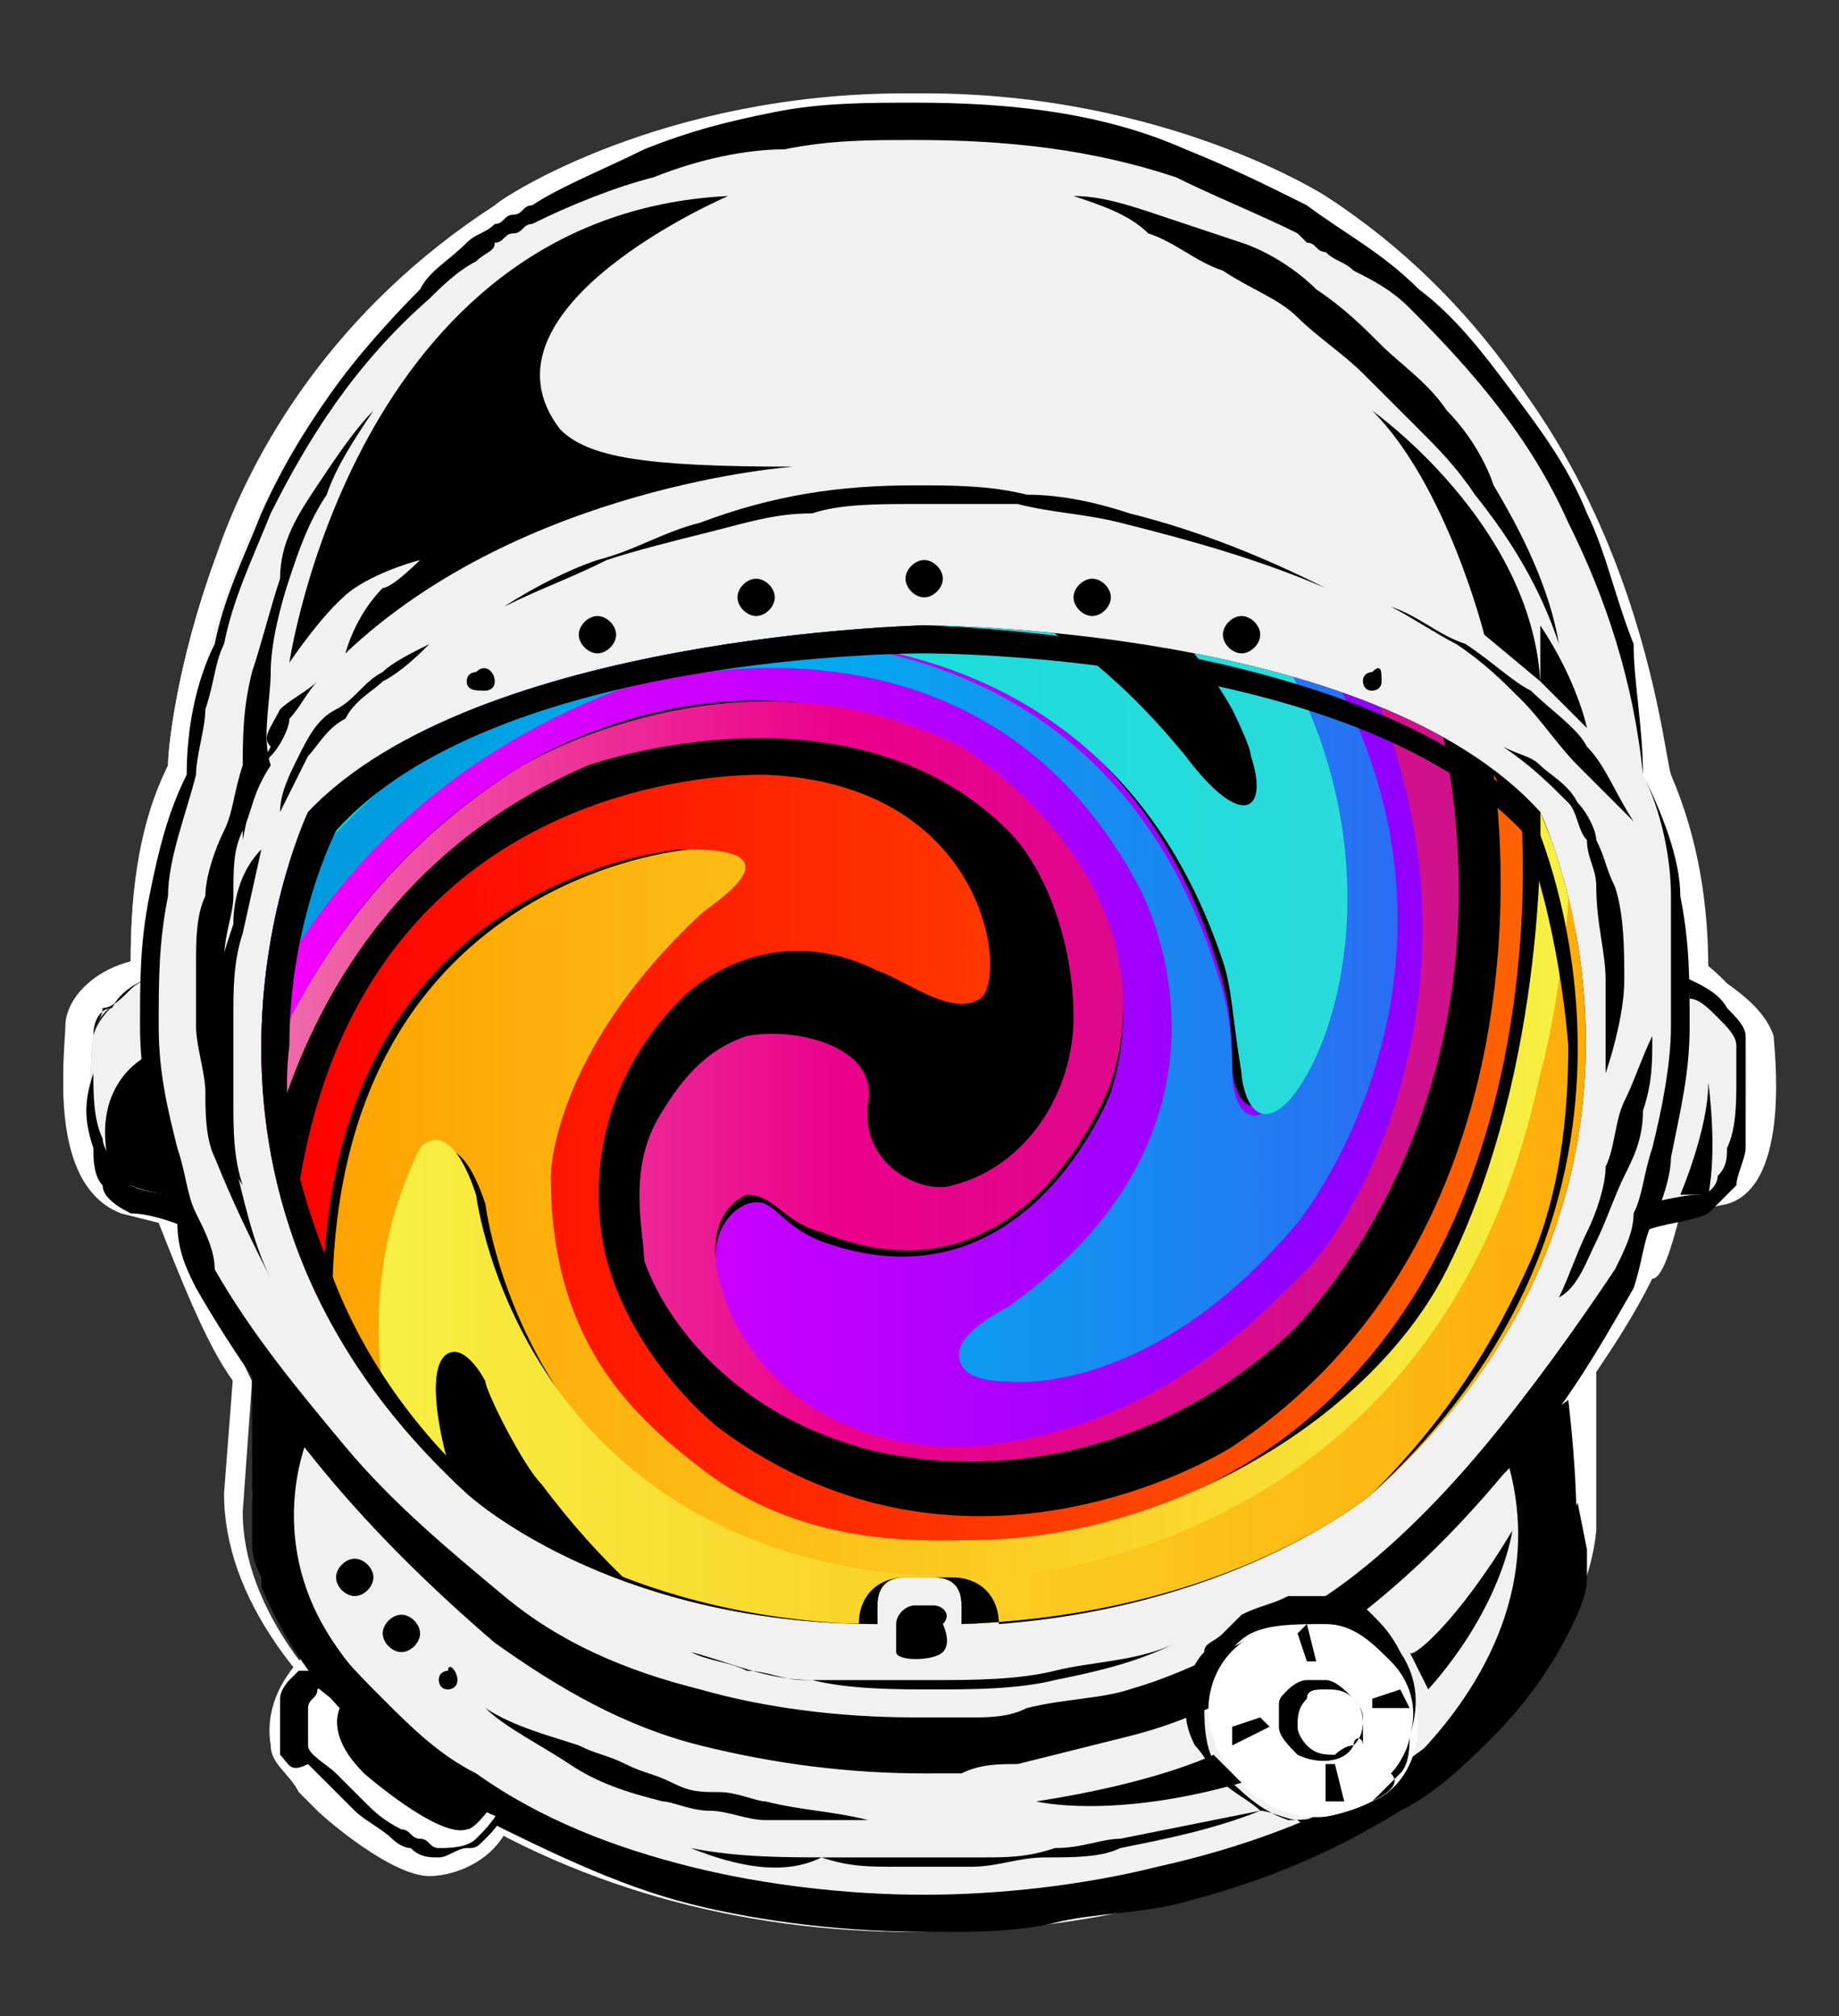 <?xml version="1.0" encoding="UTF-8"?> <!-- Generator: Adobe Illustrator 23.0.1, SVG Export Plug-In . SVG Version: 6.00 Build 0) --> <svg xmlns="http://www.w3.org/2000/svg" xmlns:xlink="http://www.w3.org/1999/xlink" id="Layer_1" x="0px" y="0px" viewBox="0 0 19.7 21.6" style="enable-background:new 0 0 19.7 21.6;" xml:space="preserve"><rect x="0" y="0" width="19.7" height="21.6" fill="#333333" stroke="none"/> <style type="text/css"> .st0{fill:#FFFFFF;} .st1{fill:#F1F1F2;} .st2{fill:#FFFFFF;stroke:#231F20;stroke-miterlimit:10;} .st3{fill:none;} .st4{clip-path:url(#SVGID_2_);} .st5{display:none;fill:url(#SVGID_3_);} .st6{fill:url(#SVGID_4_);} .st7{fill:url(#SVGID_5_);} .st8{fill:url(#SVGID_6_);} .st9{fill:url(#SVGID_7_);} .st10{fill:url(#SVGID_8_);} .st11{fill:url(#SVGID_9_);} .st12{fill:url(#SVGID_10_);} </style> <g> <path class="st0" d="M9.9,1C9.9,1,9.8,1,9.9,1C9.8,1,9.8,1,9.7,1C7.1,1,5.4,2.1,5.3,2.2c-1.7,1.1-2.6,2.6-3,3.8 C1.9,7.1,1.8,8,1.8,8.2c-0.3,0.7-0.4,1.3-0.4,2.1C1,10.4,0.7,10.7,0.7,11l0,0l0,0c0,0.2-0.2,1.7,0.6,2l0,0l0,0l0.4,0.1 c0.2,0.5,0.5,1.3,0.8,1.7L2.5,16l0,0v0c0,1.1,0.8,2.3,2.2,3.2c1.5,1,3.3,1.5,5.2,1.5c1.9,0,3.6-0.5,5-1.3c1.4-0.8,2.1-1.9,2.1-3 v-1.6v-0.1c0.2-0.3,0.4-0.6,0.6-1l0,0l0,0c0,0,0.1-0.2,0.2-0.6l0.4-0.1l0,0l0,0c0.8-0.3,0.6-1.8,0.6-2l0,0l0,0 c-0.1-0.3-0.4-0.6-0.7-0.8c0-0.7-0.2-1.4-0.4-2.1c0-0.2-0.1-1.1-0.5-2.2c-0.4-1.1-1.3-2.7-3-3.8C14.2,2.1,12.5,1,9.9,1 M9.9,1.2 c2.6,0,4.3,1.1,4.3,1.1c3.2,2,3.4,5.9,3.4,5.9C17.9,9,18,9.7,18,10.4c0.2,0.1,0.6,0.4,0.7,0.7c0,0,0.2,1.5-0.5,1.7l-0.5,0.1 c-0.1,0.5-0.3,0.7-0.3,0.7c-0.2,0.4-0.5,0.8-0.8,1.2h0.1v1.6c0,2-3.1,4.1-7,4.1c-4,0-7.2-2.4-7.2-4.4l0.1-1.4 c-0.3-0.4-0.7-1.3-0.8-1.8l-0.5-0.1C0.7,12.5,0.9,11,0.9,11c0-0.3,0.5-0.5,0.7-0.7C1.6,9.7,1.7,9,2,8.2c0,0,0.2-3.9,3.4-5.9 c0,0,1.7-1.1,4.3-1.1C9.8,1.2,9.8,1.2,9.9,1.2C9.8,1.2,9.9,1.2,9.9,1.2"></path> </g> <g> <g> <g> <path class="st0" d="M9.9,20.6c-1.9,0-3.7-0.5-5.1-1.5c-1.3-0.9-2.1-2-2.1-3.1l0.1-1.3c-0.3-0.4-0.7-1.3-0.8-1.7l-0.5-0.1l0,0 c-0.7-0.3-0.5-1.8-0.5-1.8c0.1-0.3,0.4-0.5,0.7-0.7c0-0.7,0.2-1.5,0.4-2.1c0-0.3,0.3-4,3.5-5.9c0.1,0,1.7-1.2,4.3-1.2l0.1,0 l0.1,0c2.6,0,4.3,1.1,4.3,1.2c3.1,1.9,3.4,5.6,3.5,5.9c0.3,0.7,0.4,1.4,0.4,2.1c0.3,0.2,0.6,0.4,0.7,0.7c0,0.1,0.2,1.6-0.5,1.8 l0,0l-0.5,0.1c-0.1,0.4-0.2,0.7-0.3,0.7l0,0c-0.2,0.4-0.4,0.7-0.6,1h0v1.7C16.9,18.4,13.9,20.6,9.9,20.6z"></path> <path class="st0" d="M9.9,1.3c2.6,0,4.3,1.1,4.3,1.1c3.2,2,3.4,5.8,3.4,5.8c0.3,0.7,0.4,1.5,0.4,2.2c0.2,0.1,0.6,0.4,0.7,0.7 c0,0,0.2,1.5-0.5,1.7L17.7,13c-0.1,0.5-0.3,0.7-0.3,0.7c-0.2,0.4-0.5,0.8-0.8,1.2h0.1v1.6c0,2-3.1,4.1-6.9,4.1 c-4,0-7.2-2.4-7.2-4.4l0.1-1.4C2.5,14.4,2.1,13.4,2,13l-0.5-0.1C0.8,12.6,1,11.1,1,11.1c0-0.3,0.5-0.5,0.7-0.7 c0-0.7,0.1-1.4,0.4-2.2c0,0,0.2-3.9,3.4-5.8c0,0,1.7-1.1,4.3-1.1C9.8,1.3,9.8,1.3,9.9,1.3C9.9,1.3,9.9,1.3,9.9,1.3 M9.9,1.1 C9.9,1.1,9.9,1.1,9.9,1.1c-0.1,0-0.1,0-0.2,0c-2.6,0-4.3,1.1-4.4,1.2C3.6,3.3,2.8,4.9,2.3,6C1.9,7.1,1.8,8,1.8,8.2 c-0.3,0.6-0.4,1.3-0.4,2.1c-0.3,0.2-0.6,0.4-0.7,0.8l0,0l0,0c0,0.2-0.2,1.6,0.6,1.9l0,0l0,0l0.4,0.1c0.2,0.5,0.5,1.3,0.8,1.6 l-0.1,1.3l0,0v0c0,1.1,0.8,2.2,2.2,3.2c1.5,1,3.3,1.5,5.2,1.5c1.8,0,3.6-0.5,5-1.3c1.4-0.8,2.1-1.9,2.1-3v-1.6v-0.1 c0.2-0.3,0.4-0.6,0.6-1l0,0l0,0c0,0,0.1-0.2,0.2-0.6l0.4-0.1l0,0l0,0c0.8-0.3,0.6-1.8,0.6-1.9l0,0l0,0c-0.1-0.3-0.4-0.6-0.7-0.8 c0-0.7-0.2-1.4-0.4-2.1c0-0.2-0.1-1.1-0.5-2.2c-0.4-1.1-1.3-2.7-3-3.8C14.2,2.2,12.5,1.1,9.9,1.1L9.9,1.1z"></path> </g> <g> <path class="st0" d="M4.7,20c-0.4,0-1.1-0.6-1.2-0.7c-0.1-0.1-0.1-0.1-0.2-0.2C3.2,19,3.1,18.9,3,18.7c-0.1-0.5,0.2-0.8,0.3-0.9 l0.1,0l0.8,0.8l1.2,0.7l0,0.1C5.4,19.8,4.9,20,4.7,20C4.7,20,4.7,20,4.7,20C4.7,20,4.7,20,4.7,20z"></path> <path class="st0" d="M3.4,17.9l0.8,0.8l1.2,0.6c-0.1,0.5-0.7,0.5-0.7,0.5c0,0,0,0,0,0c-0.4,0-1.1-0.7-1.1-0.7 c-0.2-0.3-0.4-0.4-0.5-0.5C3,18.2,3.4,17.9,3.4,17.9 M3.5,17.6l-0.2,0.1c0,0-0.5,0.4-0.4,1c0,0.2,0.2,0.3,0.3,0.5 c0.1,0.1,0.1,0.1,0.2,0.2l0,0l0,0c0.1,0.1,0.8,0.7,1.2,0.7c0,0,0,0,0,0c0.3,0,0.8-0.2,0.9-0.7l0-0.2l-0.1-0.1l-1.1-0.6l-0.8-0.8 L3.5,17.6L3.5,17.6z"></path> </g> </g> <g> <path class="st1" d="M16.8,14.9v1.6c0,2-3.1,3.9-6.9,3.9c-3.8,0-6.9-2.1-6.9-4.1v-1.4H16.8z"></path> <path d="M16.9,16.1l0-1.3l0,0c0,0-0.1,0-0.1,0c0,0,0,0,0,0h0.1L16.9,16.1c-0.1,0.2-0.1,0.4-0.1,0.6c0,0.2-0.1,0.4-0.2,0.6 c-0.2,0.4-0.5,0.7-0.8,1c-0.3,0.3-0.7,0.5-1,0.8c-0.7,0.4-1.5,0.7-2.4,0.9c-0.8,0.2-1.7,0.3-2.5,0.3c-0.8,0-1.7-0.1-2.5-0.3 c-0.8-0.2-1.6-0.5-2.3-1c-0.4-0.2-0.7-0.5-1-0.8c-0.3-0.3-0.6-0.6-0.8-1C3.1,17,3,16.6,3,16.1l0-1.2h0.1C3,14.8,3,14.7,3,14.6l0,0 l-0.3,0l0,0.3l0,1.3c0,0.1,0,0.2,0,0.3c0,0.1,0,0.2,0.1,0.4c0.1,0.2,0.1,0.4,0.3,0.6c0.2,0.4,0.5,0.8,0.8,1.1 c0.3,0.3,0.7,0.6,1.1,0.8c0.8,0.4,1.6,0.8,2.4,1c0.8,0.2,1.7,0.3,2.6,0.3c0.4,0,0.9,0,1.3-0.1c0.4-0.1,0.9-0.1,1.3-0.2 c0.8-0.2,1.6-0.5,2.4-1c0.4-0.2,0.7-0.5,1-0.8c0.3-0.3,0.6-0.7,0.8-1.1c0.1-0.2,0.2-0.4,0.2-0.6c0-0.1,0-0.2,0-0.3L16.9,16.1z"></path> </g> <g> <g> <path class="st1" d="M17.9,10.4c0,0,0.7,0.3,0.8,0.7c0,0,0.2,1.5-0.5,1.7L17.6,13C17.6,13,17.9,10.7,17.9,10.4z"></path> <path d="M17.9,10.4c0.2,0.1,0.5,0.2,0.6,0.4c0.1,0.1,0.2,0.2,0.2,0.3c0,0.1,0,0.3,0,0.4c0,0.3,0,0.5,0,0.8c0,0.1-0.1,0.3-0.1,0.4 c-0.1,0.1-0.2,0.2-0.3,0.3l0,0l0,0c-0.2,0.1-0.5,0.1-0.7,0.2l-0.2,0.1l0-0.3c0-0.2,0.1-0.4,0.1-0.7c0-0.2,0.1-0.4,0.1-0.6 c0-0.2,0.1-0.4,0.2-0.6C17.8,10.8,17.9,10.6,17.9,10.4L17.9,10.4L17.9,10.4z M17.9,10.4c0,0.1,0,0.2,0,0.3c0,0.1,0,0.2,0,0.3 c0,0.2,0,0.4,0,0.7c0,0.2,0,0.4-0.1,0.7c0,0.2-0.1,0.4-0.1,0.7l-0.2-0.2c0.2,0,0.5-0.1,0.7-0.1l0,0c0.1,0,0.2-0.1,0.2-0.2 c0.1-0.1,0.1-0.2,0.1-0.3c0.1-0.2,0.1-0.5,0.1-0.7c0-0.1,0-0.2,0-0.4c0-0.1-0.1-0.2-0.2-0.3c-0.1-0.1-0.2-0.2-0.3-0.2 C18.1,10.5,18,10.5,17.9,10.4z"></path> </g> <g> <path class="st1" d="M1.8,10.4c0,0-0.7,0.3-0.8,0.7c0,0-0.2,1.5,0.5,1.7L2.1,13C2.1,13,1.7,10.7,1.8,10.4z"></path> <path d="M1.7,10.4c-0.1,0.1-0.2,0.1-0.3,0.2c-0.1,0.1-0.2,0.2-0.3,0.2C1.1,10.9,1,11,1,11.1c0,0.1,0,0.2,0,0.4 c0,0.2,0,0.5,0.1,0.7c0,0.1,0.1,0.2,0.1,0.3c0.1,0.1,0.1,0.1,0.2,0.2l0,0c0.2,0.1,0.5,0.1,0.7,0.1L2,13c0-0.2-0.1-0.4-0.1-0.7 c0-0.2-0.1-0.4-0.1-0.7c0-0.2,0-0.4,0-0.7c0-0.1,0-0.2,0-0.3C1.7,10.6,1.7,10.5,1.7,10.4z M1.8,10.4c0,0.2,0.1,0.4,0.2,0.6 C2,11.2,2,11.4,2.1,11.7c0,0.2,0.1,0.4,0.1,0.6c0,0.2,0.1,0.4,0.1,0.7l0,0.3l-0.2-0.1C1.9,13.1,1.6,13,1.4,13l0,0l0,0 c-0.2-0.1-0.3-0.2-0.3-0.3c-0.1-0.1-0.1-0.3-0.1-0.4c-0.1-0.3-0.1-0.5,0-0.8c0-0.1,0-0.3,0-0.4c0-0.2,0.1-0.3,0.2-0.3 C1.3,10.6,1.5,10.5,1.8,10.4L1.8,10.4L1.8,10.4z"></path> </g> </g> <g> <path class="st1" d="M17.6,8.3c0,0-0.2-3.9-3.4-5.8c0,0-1.7-1.2-4.4-1.1c-2.7,0-4.4,1.1-4.4,1.1c-3.2,2-3.4,5.8-3.4,5.8 C1,11,2.2,13.7,2.2,13.7c2.3,4,5.2,5.1,7.6,5c2.5,0.1,5.3-1,7.6-5C17.5,13.7,18.7,11,17.6,8.3z"></path> <path d="M17.6,8.3c-0.1-1-0.4-1.9-0.8-2.7c-0.4-0.9-1-1.6-1.7-2.3c-0.2-0.2-0.4-0.3-0.6-0.4c-0.1-0.1-0.2-0.1-0.3-0.2 c-0.1,0-0.1-0.1-0.2-0.1c0,0-0.1-0.1-0.1-0.1c-0.4-0.2-0.9-0.4-1.3-0.6c-0.9-0.3-1.8-0.4-2.8-0.4c-0.5,0-0.9,0-1.4,0.1 C8,1.6,7.5,1.7,7,1.9C6.6,2,6.1,2.2,5.7,2.4c-0.1,0-0.1,0.1-0.2,0.1c-0.1,0-0.1,0.1-0.2,0.1C5.3,2.7,5.2,2.7,5.1,2.8 C4.9,2.9,4.7,3.1,4.6,3.2C3.8,3.9,3.3,4.7,2.9,5.5C2.7,6,2.5,6.4,2.4,6.9C2.3,7.1,2.3,7.3,2.2,7.6c0,0.2-0.1,0.5-0.1,0.7l0,0l0,0 C2,8.7,1.8,9.2,1.8,9.6c-0.1,0.5-0.1,0.9-0.1,1.4c0,0.5,0.1,0.9,0.2,1.3C2,12.6,2,12.8,2.1,13c0.1,0.2,0.2,0.4,0.2,0.6l0,0 c0.4,0.7,0.9,1.3,1.4,1.9c0.5,0.6,1.1,1.1,1.7,1.6c0.6,0.5,1.3,0.8,2.1,1c0.7,0.2,1.5,0.3,2.3,0.3l0.2,0l0.1,0c0.1,0,0.2,0,0.3,0 c0.2,0,0.4,0,0.6-0.1c0.4-0.1,0.8-0.1,1.1-0.2c0.7-0.2,1.4-0.6,2.1-1c0.6-0.4,1.2-1,1.7-1.6c0.5-0.6,1-1.3,1.4-1.9l0,0 c0.1-0.2,0.2-0.4,0.2-0.6c0.1-0.2,0.1-0.4,0.2-0.7c0.1-0.4,0.2-0.9,0.2-1.3c0-0.5,0-0.9,0-1.4C17.9,9.2,17.8,8.7,17.6,8.3 L17.6,8.3L17.6,8.3z M17.6,8.3C17.8,8.7,18,9.2,18,9.6c0.1,0.5,0.1,0.9,0.1,1.4c0,0.5-0.1,0.9-0.2,1.4c0,0.2-0.1,0.5-0.2,0.7 c-0.1,0.2-0.1,0.4-0.2,0.7l0,0l0,0c-0.4,0.7-0.8,1.4-1.4,2c-0.5,0.6-1.1,1.2-1.8,1.7c-0.7,0.5-1.4,0.9-2.2,1.1 c-0.4,0.1-0.8,0.2-1.2,0.3c-0.2,0-0.4,0-0.6,0.1c-0.1,0-0.2,0-0.3,0H10l-0.1,0c-0.8,0-1.6-0.1-2.4-0.3c-0.8-0.2-1.5-0.6-2.2-1.1 C4.6,17,4,16.4,3.5,15.8c-0.5-0.6-1-1.3-1.4-2l0,0l0,0c-0.1-0.2-0.2-0.4-0.2-0.7c-0.1-0.2-0.1-0.5-0.2-0.7 c-0.1-0.5-0.2-0.9-0.2-1.4c0-0.5,0-0.9,0.1-1.4C1.7,9.1,1.8,8.7,2,8.3l0,0c0-0.5,0.1-1,0.3-1.4c0.1-0.5,0.3-0.9,0.5-1.4 c0.4-0.9,1-1.7,1.7-2.4C4.6,2.9,4.8,2.8,5,2.6c0.1-0.1,0.2-0.1,0.3-0.2c0.1,0,0.1-0.1,0.2-0.1c0.1,0,0.1-0.1,0.2-0.1 C6,2,6.5,1.8,6.9,1.6c0.5-0.2,0.9-0.3,1.4-0.4c0.5-0.1,1-0.1,1.5-0.1c1,0,2,0.1,2.9,0.5c0.5,0.2,0.9,0.4,1.3,0.6 c0.4,0.3,0.8,0.5,1.2,0.9c0.4,0.3,0.7,0.7,1,1.1C16.5,4.6,16.8,5,17,5.5c0.2,0.4,0.3,0.9,0.5,1.4C17.5,7.3,17.6,7.8,17.6,8.3z"></path> </g> <path d="M10.1,6.2c0,0.1-0.1,0.2-0.2,0.2c-0.1,0-0.2-0.1-0.2-0.2C9.7,6.1,9.8,6,9.9,6C10,6,10.1,6.1,10.1,6.2z"></path> <path d="M4,16.9c0,0.1-0.1,0.2-0.2,0.2c-0.1,0-0.2-0.1-0.2-0.2c0-0.1,0.1-0.2,0.2-0.2C3.9,16.7,4,16.8,4,16.9z"></path> <path d="M8.3,6.4c0,0.1-0.1,0.2-0.2,0.2C8,6.6,7.9,6.5,7.9,6.4c0-0.1,0.1-0.2,0.2-0.2C8.2,6.2,8.3,6.3,8.3,6.4z"></path> <path d="M4.5,17.5c0,0.1-0.1,0.2-0.2,0.2c-0.1,0-0.2-0.1-0.2-0.2c0-0.1,0.1-0.2,0.2-0.2C4.4,17.3,4.5,17.4,4.5,17.5z"></path> <path d="M11.9,6.4c0,0.1-0.1,0.2-0.2,0.2c-0.1,0-0.2-0.1-0.2-0.2c0-0.1,0.1-0.2,0.2-0.2C11.8,6.2,11.9,6.3,11.9,6.4z"></path> <path d="M6.6,6.8c0,0.1-0.1,0.2-0.2,0.2c-0.1,0-0.2-0.1-0.2-0.2c0-0.1,0.1-0.2,0.2-0.2C6.5,6.6,6.6,6.7,6.6,6.8z"></path> <path d="M5.3,7.3c0,0.1-0.1,0.1-0.1,0.1C5.1,7.4,5,7.4,5,7.3c0-0.1,0.1-0.1,0.1-0.1C5.2,7.1,5.3,7.2,5.3,7.3z"></path> <path d="M4.9,18c0,0.1-0.1,0.1-0.1,0.1c-0.1,0-0.1-0.1-0.1-0.1c0-0.1,0.1-0.1,0.1-0.1C4.8,17.8,4.9,17.9,4.9,18z"></path> <path d="M14.8,7.3c0,0.1-0.1,0.1-0.1,0.1c-0.1,0-0.1-0.1-0.1-0.1c0-0.1,0.1-0.1,0.1-0.1C14.8,7.1,14.8,7.2,14.8,7.3z"></path> <path d="M13.5,6.8c0,0.1-0.1,0.2-0.2,0.2c-0.1,0-0.2-0.1-0.2-0.2c0-0.1,0.1-0.2,0.2-0.2C13.4,6.6,13.5,6.7,13.5,6.8z"></path> <path d="M5.4,6.5c0.3-0.2,0.7-0.4,1-0.5c0.4-0.1,0.7-0.3,1.1-0.4C8.3,5.3,9,5.2,9.8,5.2c0.4,0,0.8,0,1.2,0.1c0.4,0,0.8,0.1,1.1,0.2 c0.8,0.2,1.5,0.5,2.1,0.8c-0.7-0.3-1.4-0.5-2.2-0.7c-0.4-0.1-0.7-0.1-1.1-0.2c-0.4,0-0.8,0-1.1,0c-0.4,0-0.8,0-1.1,0.1 c-0.4,0-0.7,0.1-1.1,0.2C7.2,5.8,6.8,5.9,6.5,6C6.1,6.2,5.8,6.3,5.4,6.5z"></path> <path d="M4.6,6.9C4.5,7,4.3,7.2,4.1,7.3C4,7.4,3.8,7.5,3.7,7.7C3.5,7.8,3.4,8,3.3,8.1C3.2,8.3,3.1,8.5,3,8.7c0-0.2,0.1-0.4,0.2-0.6 c0.1-0.2,0.2-0.4,0.4-0.5c0.2-0.1,0.3-0.3,0.5-0.4C4.2,7.1,4.4,7,4.6,6.9z"></path> <path d="M3.4,7.3C3.3,7.4,3.2,7.6,3.1,7.7C3.1,7.8,3,8,2.9,8.1C2.8,8.2,2.8,8.4,2.7,8.5L2.6,9c0-0.2,0-0.3,0.1-0.5 c0-0.2,0.1-0.3,0.2-0.5C2.8,7.9,2.9,7.8,3,7.6C3.1,7.5,3.3,7.4,3.4,7.3z"></path> <path d="M2.8,9.1L2.6,10c-0.1,0.3-0.1,0.6-0.1,0.9c0,0.3,0,0.6,0,0.9c0,0.3,0,0.6,0.1,0.9c-0.2-0.3-0.3-0.6-0.3-0.9 c0-0.3-0.1-0.6,0-1c0-0.3,0.1-0.6,0.2-0.9C2.5,9.6,2.6,9.3,2.8,9.1z"></path> <path d="M14.9,6.5c0.3,0.1,0.5,0.3,0.8,0.4c0.3,0.2,0.5,0.4,0.7,0.5c0.2,0.2,0.5,0.4,0.6,0.6c0.2,0.2,0.3,0.5,0.5,0.8l0,0 c-0.1-0.1-0.2-0.2-0.3-0.3c-0.1-0.1-0.2-0.2-0.3-0.3c-0.2-0.2-0.4-0.5-0.6-0.7c-0.2-0.2-0.4-0.4-0.7-0.6 C15.4,6.8,15.1,6.6,14.9,6.5L14.9,6.5z"></path> <path d="M7.8,2.1c0,0-2.8,1.2-1.8,2.5C6.3,4.9,6.9,5,8.5,5c0,0-2.9,0.2-4.8,2c0,0,0.1-0.4,0.4-0.7C4.2,6.3,4.5,6,4.5,6 S4.1,6.1,3.8,6.3C3.5,6.5,3.1,7.1,3.1,7.1S3.8,2.3,7.8,2.1z"></path> <path d="M11.5,2.1c0.3,0,0.6,0.1,0.9,0.2c0.3,0.1,0.6,0.2,0.9,0.3c0.3,0.1,0.6,0.3,0.8,0.5c0.3,0.2,0.5,0.4,0.7,0.6 c0.2,0.2,0.5,0.4,0.7,0.7c0.2,0.2,0.4,0.5,0.5,0.8c0.3,0.5,0.6,1.1,0.7,1.7c-0.2-0.6-0.5-1.1-0.9-1.6c-0.2-0.3-0.4-0.5-0.6-0.7 c-0.2-0.2-0.4-0.4-0.6-0.6c-0.2-0.2-0.5-0.4-0.7-0.6c-0.2-0.2-0.5-0.3-0.8-0.5c-0.3-0.1-0.5-0.3-0.8-0.4 C12.1,2.3,11.8,2.2,11.5,2.1z"></path> <path d="M14.7,4.4c0,0,1.7,1.2,1.8,2.9l-0.6-0.5C15.9,6.8,15.5,5.2,14.7,4.4z"></path> <path d="M16.1,8c0.2,0.1,0.3,0.1,0.4,0.2c0.1,0.1,0.3,0.2,0.4,0.4C17,8.7,17.1,8.9,17.1,9c0.1,0.2,0.1,0.3,0.2,0.5 c0.1,0.3,0.1,0.7,0.1,1c0,0.3-0.1,0.7-0.2,1c0-0.3,0-0.7,0-1c0-0.3-0.1-0.6-0.1-1c0-0.2-0.1-0.3-0.1-0.5c-0.1-0.1-0.1-0.3-0.2-0.4 C16.6,8.4,16.4,8.2,16.1,8z"></path> <path class="st2" d="M-0.1,5.9"></path> <path d="M4,4.4C3.8,4.7,3.6,5,3.5,5.3C3.3,5.6,3.2,5.9,3.1,6.2C3,6.5,2.9,6.9,2.9,7.2c0,0.3-0.1,0.7,0,1l0,0l0,0 C2.7,8.5,2.7,8.7,2.6,8.9C2.5,9.1,2.5,9.3,2.5,9.6c0,0.2-0.1,0.4-0.1,0.7c0,0.2,0,0.5,0,0.7c0,0.2,0,0.5,0,0.7 c0,0.2,0.1,0.5,0.1,0.7c0.1,0.4,0.2,0.9,0.4,1.3c-0.2-0.4-0.4-0.8-0.6-1.3c-0.1-0.2-0.1-0.5-0.1-0.7c0-0.2-0.1-0.5-0.1-0.7 c0-0.2,0-0.5,0-0.7c0-0.2,0-0.5,0.1-0.7c0-0.2,0.1-0.5,0.2-0.7c0.1-0.2,0.1-0.4,0.2-0.7l0,0.1c0-0.4,0-0.7,0.1-1.1 c0.1-0.3,0.2-0.7,0.3-1C3,5.8,3.2,5.5,3.4,5.2C3.6,4.9,3.8,4.6,4,4.4z"></path> <path d="M18,12.8c0,0,0.3-0.7,0.3-1.2c0,0,0.1,0.7,0,1.2L18,12.8z"></path> <path d="M17.7,11.1c0,0.3,0,0.5-0.1,0.8c0,0.3-0.1,0.5-0.2,0.7c-0.1,0.2-0.2,0.5-0.3,0.7c-0.1,0.2-0.2,0.5-0.4,0.6 c0.1-0.2,0.2-0.5,0.3-0.7c0.1-0.2,0.2-0.5,0.2-0.7c0.1-0.2,0.1-0.5,0.2-0.7C17.5,11.6,17.6,11.3,17.7,11.1z"></path> <path d="M7.4,17.7c0.2,0.1,0.4,0.1,0.6,0.2c0.2,0,0.4,0.1,0.6,0.1C9.1,18,9.5,18,10,18c0.4,0,0.9,0,1.3-0.1 c0.4-0.1,0.9-0.1,1.3-0.3c-0.4,0.2-0.8,0.3-1.3,0.4c-0.4,0.1-0.9,0.1-1.3,0.1c-0.4,0-0.9,0-1.3-0.1C8.2,18,7.8,17.8,7.4,17.7z"></path> <path d="M16.8,15c0,0,0.2,1.6,0,2.1c-0.4,1.3-1.4,1.6-2.3,2.3c0,0,2.4-1.6,1.6-3.9L16.8,15z"></path> <g> <path class="st0" d="M14.7,19.3c-0.5,0.3-1.1,0.2-1.5-0.3c-0.4-0.5-0.3-1.1,0.1-1.4c0.5-0.4,1.2-0.3,1.6,0.2 C15.4,18.3,15.2,19.1,14.7,19.3z"></path> <path d="M14.7,19.3c-0.1,0.1-0.3,0.1-0.4,0.2c-0.1,0-0.3,0.1-0.4,0c-0.1,0-0.3-0.1-0.4-0.1c-0.1-0.1-0.3-0.2-0.4-0.3 c-0.1-0.1-0.2-0.3-0.3-0.4c-0.1-0.2-0.1-0.3-0.1-0.5c0-0.2,0.1-0.4,0.2-0.5c0-0.1,0.1-0.1,0.2-0.2c0,0,0.1-0.1,0.1-0.1 c0,0,0.1-0.1,0.1-0.1c0.2-0.1,0.3-0.1,0.5-0.2c0.2,0,0.3,0,0.5,0c0.2,0,0.3,0.1,0.4,0.2c0.1,0.1,0.2,0.2,0.3,0.4 c0.2,0.3,0.2,0.6,0.1,0.9c0,0.1-0.1,0.3-0.2,0.4C15,19.1,14.9,19.2,14.7,19.3z M14.7,19.3c0.1-0.1,0.2-0.2,0.3-0.3 c0.1-0.1,0.1-0.3,0.1-0.4c0.1-0.3,0-0.6-0.2-0.8c-0.2-0.2-0.4-0.4-0.7-0.4c-0.3,0-0.6,0-0.8,0.1c-0.2,0.1-0.4,0.4-0.5,0.7 c0,0.3,0,0.6,0.2,0.8c0.2,0.2,0.4,0.4,0.7,0.5C14.2,19.5,14.5,19.4,14.7,19.3z"></path> </g> <path class="st3" d="M6.2,18.6"></path> <g> <path class="st0" d="M5.4,19.3c-0.1,0.5-0.7,0.5-0.7,0.5c-0.4,0-1.1-0.7-1.1-0.7c-0.2-0.3-0.4-0.4-0.5-0.5 c-0.1-0.5,0.3-0.8,0.3-0.8l0.8,0.8L5.4,19.3z"></path> <path d="M5.4,19.3c0,0.2-0.1,0.3-0.2,0.4c-0.1,0.1-0.1,0.1-0.2,0.1c-0.1,0-0.2,0.1-0.3,0.1c-0.1,0-0.2,0-0.3-0.1 c-0.1,0-0.2-0.1-0.2-0.1c-0.1-0.1-0.3-0.2-0.4-0.3c-0.1-0.1-0.1-0.1-0.2-0.2l0,0l0,0l-0.1-0.1c-0.1-0.1-0.1-0.1-0.2-0.2 C3.1,19,3.1,18.9,3,18.8c0,0,0-0.1,0-0.2c0,0,0-0.1,0-0.1c0-0.1,0-0.2,0-0.3C3,18.1,3.1,18,3.1,18c0,0,0.1-0.1,0.1-0.1 c0,0,0,0,0.1,0c0,0,0,0,0.1,0l0,0c0.1,0,0.1,0,0.2,0l0.4,0.4c0.1,0.1,0.2,0.3,0.4,0.4l0,0c0.1,0.1,0.2,0.1,0.3,0.2 c0.1,0.1,0.2,0.1,0.3,0.2C5,19.1,5.2,19.2,5.4,19.3z M5.4,19.3c-0.2-0.1-0.4-0.2-0.6-0.3c-0.1,0-0.2-0.1-0.3-0.1 c-0.1,0-0.2-0.1-0.3-0.1c0,0,0,0,0,0l0,0c-0.1-0.1-0.3-0.3-0.4-0.4L3.3,18l0.2,0c0,0,0,0,0,0c0,0,0,0,0,0c0,0,0,0-0.1,0.1 c0,0.1-0.1,0.1-0.1,0.2c0,0.1,0,0.1,0,0.2c0,0,0,0.1,0,0.1c0,0,0,0.1,0,0.1c0,0.1,0.2,0.2,0.3,0.3l0.1,0.1l0,0l0,0 c0.1,0.1,0.1,0.1,0.2,0.2c0.1,0.1,0.2,0.2,0.4,0.3c0.1,0,0.1,0.1,0.2,0.1c0.1,0,0.1,0.1,0.2,0.1c0.1,0,0.3,0,0.4-0.1 C5.2,19.6,5.3,19.5,5.4,19.3z"></path> </g> <path d="M7.4,19.8c0.5,0.1,1,0.1,1.5,0.1c0.3,0,0.5,0,0.8,0c0.3,0,0.5,0,0.8,0c0.3,0,0.5,0,0.8-0.1c0.3,0,0.5-0.1,0.7-0.1 c0.5-0.1,1-0.2,1.5-0.3c-0.5,0.2-1,0.3-1.5,0.4c-0.2,0.1-0.5,0.1-0.8,0.1c-0.3,0-0.5,0.1-0.8,0.1c-0.3,0-0.5,0-0.8,0 c-0.3,0-0.5,0-0.8-0.1C8.4,20.1,7.9,20,7.4,19.8z"></path> <path d="M5.2,18.3c0.3,0.2,0.7,0.3,1,0.4c0.2,0.1,0.3,0.1,0.5,0.2C6.9,19,7,19,7.2,19.1c0.2,0.1,0.3,0.1,0.5,0.1 c0.2,0,0.4,0.1,0.5,0.1c0.4,0.1,0.7,0.1,1.1,0.2c-0.4,0-0.7,0-1.1,0c-0.2,0-0.4-0.1-0.6-0.1c-0.2,0-0.4-0.1-0.5-0.1 c-0.4-0.1-0.7-0.2-1-0.4C5.8,18.7,5.4,18.5,5.2,18.3z"></path> <path d="M1.6,11.3c0,0-0.7,0.3-0.4,1.3c0,0,0.3,0.2,0.7,0.2C1.9,12.9,1.5,11.9,1.6,11.3z"></path> <path d="M3.3,15.4c0,0-0.4,0.9,0.1,1.9c0.4,0.8,1.4,1.7,3,2.5c0,0-2.6-0.4-3.6-2.8c0,0,0-1.8,0.1-2.1L3.3,15.4z"></path> <path d="M11.1,19.3c0,0,0.8,0.2,2.2-0.2L13,18.8C13,18.8,12.4,19.1,11.1,19.3z"></path> <path d="M16.2,16.4c0,0-0.1,0.8-0.9,1.7l-0.2-0.4C15.1,17.8,15.6,17.4,16.2,16.4z"></path> <path d="M14.5,18.7c-0.1,0.2-0.4,0.2-0.6,0.1c-0.1-0.1-0.2-0.2-0.2-0.3c0-0.1,0-0.1,0-0.2c0-0.1,0-0.1,0.1-0.2c0,0,0.1-0.1,0.2-0.1 c0.1,0,0.1,0,0.2,0c0.1,0,0.2,0.1,0.3,0.2c0.1,0.1,0.1,0.2,0.1,0.3c0,0.1,0,0.1,0,0.2C14.6,18.6,14.5,18.6,14.5,18.7z M14.5,18.7 c0.1-0.1,0.1-0.2,0.1-0.3c0-0.1-0.1-0.2-0.1-0.2c-0.1-0.1-0.2-0.1-0.3-0.1c-0.1,0-0.2,0-0.2,0.1c-0.1,0.1-0.1,0.2-0.1,0.3 c0,0.1,0.1,0.2,0.1,0.2c0.1,0.1,0.2,0.1,0.3,0.1C14.3,18.8,14.4,18.7,14.5,18.7z"></path> <polygon points="14.2,18.9 14.3,18.9 14.4,19.3 14.2,19.3 "></polygon> <polygon points="13.5,18.4 13.6,18.5 13.2,18.7 13.2,18.5 "></polygon> <polygon points="14.7,18.3 14.7,18.2 15,18.1 15.1,18.3 "></polygon> <polygon points="14.1,17.8 14,17.8 13.9,17.5 14,17.4 "></polygon> <path d="M3.7,18.2c0,0-0.3,0.3,0.2,0.8c0,0,0.8,0.7,1.1,0.6c0.1,0,0.3-0.3,0.3-0.3L3.7,18.2z"></path> <path d="M16.5,8.7c-1.8-2-6.6-2-6.6-2l0,0c0,0-4.8,0.1-6.6,2c0,0-1.9,4,1.7,7.3c0,0,1.5,1.4,4.4,1.4v-0.2c0-0.2,0.1-0.3,0.3-0.3H10 c0.2,0,0.3,0.1,0.3,0.3v0.2c2.9-0.1,4.4-1.4,4.4-1.4C18.4,12.7,16.5,8.7,16.5,8.7z"></path> <path d="M10,17.2H9.8c-0.1,0-0.2,0.1-0.2,0.2c0,0,0,0.3,0,0.3c0,0.1,0.4,0.1,0.5,0c0.1-0.1,0-0.3,0-0.3 C10.2,17.3,10.1,17.2,10,17.2z"></path> <g> <defs> <path id="SVGID_1_" d="M16.5,8.7c-1.8-2-6.6-2-6.6-2l0,0c0,0-4.8,0.1-6.6,2c0,0-1.9,4,1.7,7.3c0,0,1.5,1.4,4.4,1.4v-0.2 c0-0.2,0.1-0.3,0.3-0.3H10c0.2,0,0.3,0.1,0.3,0.3v0.2c2.9-0.1,4.4-1.4,4.4-1.4C18.4,12.7,16.5,8.7,16.5,8.7z"></path> </defs> <clipPath id="SVGID_2_"> <use xlink:href="#SVGID_1_" style="overflow:visible;"></use> </clipPath> <g class="st4"> <g> <g> <linearGradient id="SVGID_3_" gradientUnits="userSpaceOnUse" x1="118.557" y1="26.128" x2="121.823" y2="26.128"> <stop offset="0" style="stop-color:#FF00FF"></stop> <stop offset="0.885" style="stop-color:#9100FF"></stop> </linearGradient> <path class="st5" d="M121.6,26c0.3,0.2,0.2-0.1,0.2-0.1c-0.3-0.5-0.9-0.7-0.9-0.7l-2.3,1.4l0.3,0.5c0.2-0.6,0.6-0.9,0.8-1.1 C120.7,25.3,121.6,26,121.6,26z"></path> </g> <g> <linearGradient id="SVGID_4_" gradientUnits="userSpaceOnUse" x1="1.881" y1="9.285" x2="15.316" y2="9.285"> <stop offset="0" style="stop-color:#FF00FF"></stop> <stop offset="0.885" style="stop-color:#9100FF"></stop> </linearGradient> <path class="st6" d="M5.6,8.2c0,0,2.3-1.5,4.7-0.1c0,0,2.3,1.4,1.6,3.6c0,0-0.9,2.4-3.1,1.6c-0.5-0.2-0.5-0.5-0.8-0.4 c0,0-0.6,0.2-0.2,1.2c0,0,0.6,1.5,2.6,1.4c2.1-0.1,3.3-1.4,3.7-1.9c0.5-0.6,2.9-4.4-0.9-8.7c0,0-1.6-1.5-2.5-1.7l-0.4,0.3 L9.7,3.7c5.7,2.5,4.9,7,4,8c-0.4,0.4-0.5-0.1-0.5-0.3c0-0.6-0.1-0.9-0.2-1.2c-1.4-4.2-5.7-3.4-5.9-3.4 c-4.6,1.1-5.3,5.2-5.3,5.2L2.4,13C2.4,13,2.8,9.9,5.6,8.2z"></path> </g> </g> <g> <linearGradient id="SVGID_5_" gradientUnits="userSpaceOnUse" x1="1.881" y1="9.101" x2="14.938" y2="9.101"> <stop offset="0" style="stop-color:#0095DA"></stop> <stop offset="0.5" style="stop-color:#00AEEE"></stop> <stop offset="1" style="stop-color:#2A6EF3"></stop> </linearGradient> <path class="st7" d="M6.6,7.4c0,0,3.8-1.3,5.6,2.1c0,0,1.4,2.5-1.4,4.5c0,0-0.4,0.2-0.5,0.4c0,0-0.2,0.4,0.5,0.4 c0,0,1.5,0.2,3.1-1.7c0,0,2.6-3.2-0.3-6.9c0,0-1.3-1.8-3.4-2.6L9.7,3.7c2.5,1.1,3.7,2.6,4.3,4c0.2,0.6,0.4,1.2,0.3,2 c0,1-0.3,1.7-0.6,2.1c-0.4,0.4-0.5-0.1-0.5-0.3c0-0.6-0.1-0.9-0.2-1.2c-1.4-4.2-5.7-3.4-5.9-3.4c-4.6,1.1-5.3,5.2-5.3,5.2 l0.3,0.5C2.2,12.6,2.7,8.9,6.6,7.4z"></path> </g> <g> <linearGradient id="SVGID_6_" gradientUnits="userSpaceOnUse" x1="1.564" y1="7.922" x2="14.34" y2="7.922"> <stop offset="0" style="stop-color:#00E0DA"></stop> <stop offset="1" style="stop-color:#2ADBDB"></stop> </linearGradient> <path class="st8" d="M9.1,4.1c0,0,3.1,1.7,4.1,3.5c0,0,0.2,0.4,0.2,0.5c0.2,0.6-0.1,0.8-0.7,0c-1.3-1.6-3.9-3.6-8.2-0.5 c-0.8,0.6-2.2,1.6-2.9,4l0.3,0.5c0,0,0.7-4.1,5.3-5.2c0.2,0,4.5-0.8,5.9,3.4c0.1,0.3,0.1,0.6,0.2,1.2c0,0.1,0.1,0.7,0.5,0.3 c0.9-1,1.7-5.5-4-8"></path> </g> <g> <linearGradient id="SVGID_7_" gradientUnits="userSpaceOnUse" x1="2.407" y1="9.322" x2="15.661" y2="9.322"> <stop offset="0" style="stop-color:#F075AC"></stop> <stop offset="0.5" style="stop-color:#EB008B"></stop> <stop offset="1" style="stop-color:#CE128B"></stop> </linearGradient> <path class="st9" d="M10.6,3.2c0.9,0.2,2.5,1.7,2.5,1.7c3.8,4.3,1.5,8.1,0.9,8.7c-0.5,0.5-1.7,1.8-3.7,1.9 C8.3,15.5,7.8,14,7.8,14c-0.4-1,0.2-1.2,0.2-1.2c0.3,0,0.4,0.3,0.8,0.4c2.2,0.9,3.1-1.6,3.1-1.6c0.7-2.2-1.6-3.6-1.6-3.6 C7.9,6.8,5.6,8.2,5.6,8.2C3,9.8,2.5,12.5,2.4,12.9c0,0,0,0,0,0.1c0,0,0,0,0,0l0,0c0,0,0,0,0,0l0.3,0.5c0,0,0.1-3.8,3.6-5.3 c0,0,2.8-1,4.5,0.7c0.4,0.4,0.7,1.2,0.7,2c0,0.8-0.5,1.6-1.3,1.8c-0.3,0.1-1-0.2-0.9-0.9C9.4,11.2,8.5,11,8,11.1 c-0.3,0.1-0.6,0.3-0.9,0.8c-0.4,0.6-0.2,1.3-0.2,1.6c0.2,0.6,0.9,1.6,2.3,2c0,0,2.4,0.8,4.6-1.2c0,0,2.4-2.2,1.7-6.2 c-0.7-4-4.5-5.3-4.5-5.3L10.6,3.2C10.6,3.2,10.6,3.2,10.6,3.2L10.6,3.2z"></path> </g> <g> <linearGradient id="SVGID_8_" gradientUnits="userSpaceOnUse" x1="3.118" y1="12.421" x2="16.471" y2="12.421"> <stop offset="0" style="stop-color:#FF0000"></stop> <stop offset="1" style="stop-color:#FF6300"></stop> </linearGradient> <path class="st10" d="M7.3,9.1c1.1,0,0.1,0.7,0.1,0.7c-1.6,1.3-1.6,2.4-1.6,3.1c0.1,2,1.4,3,2.5,3.4c1,0.4,1.8,0.3,1.8,0.3 c6-0.3,6.3-6,6.2-7.8L16,8.3c0,0,0.8,4.8-2.8,7.2c0,0-2.8,1.8-5.5-0.2c0,0-0.9-0.7-1.2-1.8c-0.2-0.8-0.1-1.9,0.8-2.8 c0.3-0.3,1.1-0.8,2.1-0.3c0.3,0.1,0.8,0.5,1.1,0.3c0.3-0.2,0.1-2.3-2.3-2.4c-0.2,0-5.1-0.1-5.1,5.8l0.4,0.7 C3,9.4,7.3,9.1,7.3,9.1z"></path> </g> <g> <linearGradient id="SVGID_9_" gradientUnits="userSpaceOnUse" x1="3.499" y1="12.9" x2="16.768" y2="12.9"> <stop offset="5.618000e-03" style="stop-color:#FFA300"></stop> <stop offset="0.762" style="stop-color:#F9DD32"></stop> <stop offset="1" style="stop-color:#F7F042"></stop> </linearGradient> <path class="st11" d="M16.5,8.7c0,0,0.1,2.7-1,4.9c-0.8,1.6-3,2.9-5.1,2.9c-0.4,0-1.7,0.1-2.8-0.7c-0.8-0.6-1.7-1.4-1.7-3.2 c0,0,0-1.3,1.6-2.8c0.1-0.1,1.1-0.7-0.1-0.7c0,0-4.3,0.3-3.8,5.7l1,1.6c0,0-1.1-2,0-4c0,0,0.3-0.4,0.6,0.5c0,0,0.5,4.3,5.5,4.2 c0,0,4.8-0.2,5.9-5.5c0.1-0.4,0.3-1.5,0.3-1.9L16.5,8.7z"></path> </g> <g> <linearGradient id="SVGID_10_" gradientUnits="userSpaceOnUse" x1="4.062" y1="15.101" x2="19.016" y2="15.101"> <stop offset="0" style="stop-color:#F7F042"></stop> <stop offset="0.238" style="stop-color:#F9DD32"></stop> <stop offset="0.994" style="stop-color:#FFA300"></stop> </linearGradient> <path class="st12" d="M19,13.8l-2.2-4.2c0,0.4-0.2,1.6-0.3,1.9c-1.1,5.3-5.9,5.4-5.9,5.4c-5,0.1-5.5-4.1-5.5-4.1 c-0.3-0.9-0.6-0.5-0.6-0.5c-1,2,0,4,0,4l0.1,0.2L7,20.5L19,13.8z"></path> </g> <g> <path d="M17.6,13.2c0,0-6.7,9.5-11.8,2.7c-0.2-0.2-0.6-1-0.6-1.1c0,0-0.2-0.4-0.4-0.3c-0.2,0.1-0.2,0.7,0.2,1.8 c0.5,1.4,3.6,5.7,10.5,0.1c0,0,1.3-1.2,1.9-1.9L17.6,13.2z"></path> </g> </g> </g> <g> <path d="M9.9,7C10,7,14.5,7,16.3,8.9c0.1,0.2,0.4,1.1,0.5,2.3c0,0.8-0.1,1.6-0.4,2.3c-0.4,0.9-0.9,1.7-1.7,2.5c0,0-1.4,1.2-4,1.4 c0-0.3-0.2-0.5-0.5-0.5H9.7c-0.3,0-0.5,0.2-0.5,0.5c-2.6-0.1-4-1.3-4-1.4c-0.8-0.7-1.4-1.6-1.7-2.5C3.2,12.7,3,12,3.1,11.2 c0-1.2,0.4-2.1,0.5-2.3C5.3,7,9.8,7,9.9,7 M9.9,6.7c0,0-4.8,0.1-6.6,2c0,0-1.9,4,1.7,7.3c0,0,1.5,1.4,4.4,1.4v-0.2 c0-0.2,0.1-0.3,0.3-0.3H10c0.2,0,0.3,0.1,0.3,0.3v0.2c2.9-0.1,4.4-1.4,4.4-1.4c3.6-3.3,1.7-7.3,1.7-7.3C14.6,6.8,9.9,6.7,9.9,6.7 L9.9,6.7z"></path> </g> <g> <path d="M16.5,6.7l0,0.6L17,7.8C17,7.8,16.9,7.3,16.5,6.7z"></path> </g> </g> </svg> 